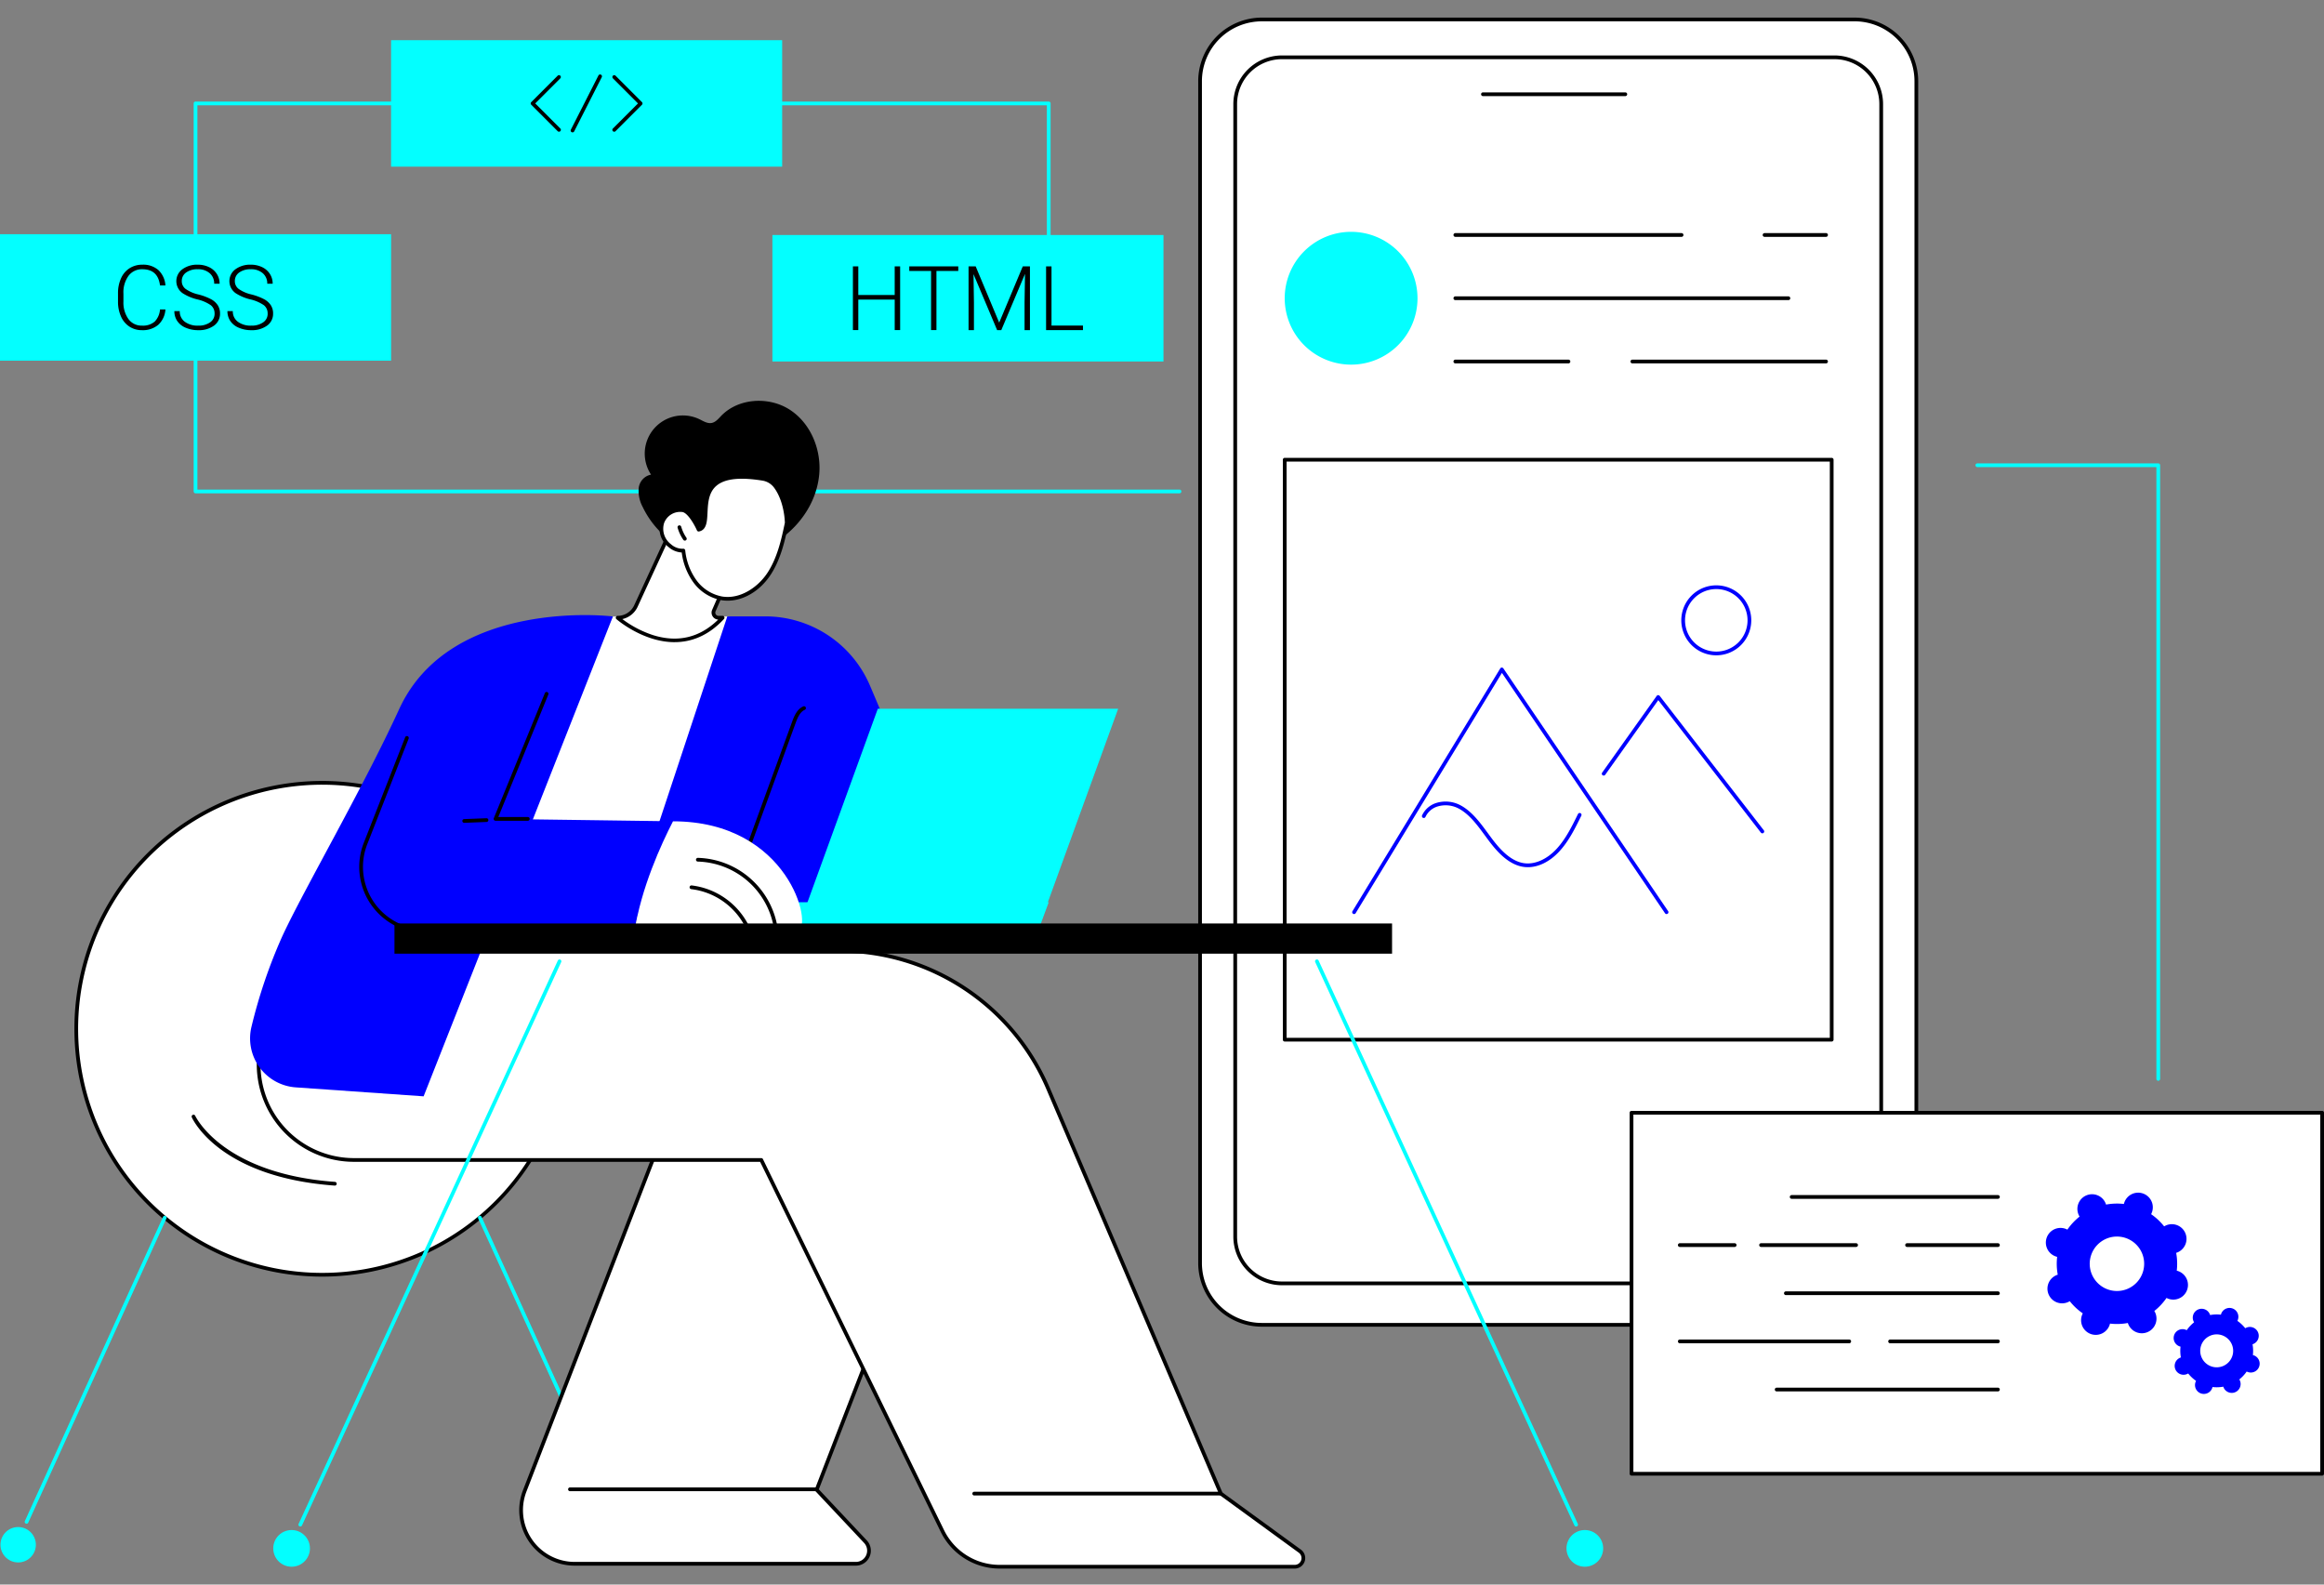 <svg xmlns="http://www.w3.org/2000/svg" xmlns:xlink="http://www.w3.org/1999/xlink" width="660" height="450" viewBox="0 0 660 450"><rect x="0" y="0" width="660" height="450" fill="#808080" stroke="none"/><defs><clipPath id="a"><rect width="660" height="440.458" fill="none"/></clipPath><clipPath id="c"><rect width="660" height="450"/></clipPath></defs><g id="b" clip-path="url(#c)"><g transform="translate(0 5)"><g clip-path="url(#a)"><path d="M383.736,156.233H104.3a.53.53,0,0,1-.53-.53V45.509a.53.53,0,0,1,.53-.53H346.6a.53.53,0,0,1,.53.53v55.1a.53.53,0,1,1-1.06,0V46.039H104.83V155.173H383.736a.53.53,0,0,1,0,1.06" transform="translate(-48.768 -21.138)" fill="#03ffff"/><rect width="111.064" height="35.918" transform="translate(111.064 6.411)" fill="#03ffff"/><path d="M328.618,46.889a.53.53,0,0,1-.375-.9l7.132-7.134-7.132-7.134a.53.53,0,0,1,.749-.749l7.507,7.509a.529.529,0,0,1,0,.749l-7.507,7.509a.529.529,0,0,1-.375.155" transform="translate(-154.189 -14.48)"/><path d="M292.4,46.889a.529.529,0,0,1-.375-.155l-7.507-7.509a.529.529,0,0,1,0-.749l7.507-7.509a.53.53,0,0,1,.749.749l-7.132,7.134,7.132,7.134a.53.53,0,0,1-.375.9" transform="translate(-133.641 -14.48)"/><path d="M306.293,46.91a.53.53,0,0,1-.472-.77l7.827-15.385a.53.53,0,0,1,.945.481L306.767,46.62a.53.53,0,0,1-.473.29" transform="translate(-143.697 -14.317)"/><rect width="111.064" height="35.918" transform="translate(0 61.508)" fill="#03ffff"/><path d="M76.7,145.09a6.487,6.487,0,0,1-2.044,4.375,6.761,6.761,0,0,1-4.616,1.516,6.375,6.375,0,0,1-3.56-1.007,6.564,6.564,0,0,1-2.392-2.852,10.157,10.157,0,0,1-.857-4.22v-2.349a10.255,10.255,0,0,1,.845-4.275A6.5,6.5,0,0,1,66.5,133.4a6.621,6.621,0,0,1,3.647-1.013,6.478,6.478,0,0,1,4.591,1.566,6.564,6.564,0,0,1,1.957,4.338H75.158q-.572-4.611-5.007-4.611a4.744,4.744,0,0,0-3.92,1.841,7.985,7.985,0,0,0-1.46,5.087v2.214a8.04,8.04,0,0,0,1.423,5,4.581,4.581,0,0,0,3.845,1.866,5.087,5.087,0,0,0,3.616-1.15,5.511,5.511,0,0,0,1.5-3.449Z" transform="translate(-29.716 -62.217)"/><path d="M104.831,146.283a2.929,2.929,0,0,0-1.056-2.38,11.141,11.141,0,0,0-3.864-1.665,13.55,13.55,0,0,1-4.1-1.722,4.175,4.175,0,0,1-.13-6.83,7.013,7.013,0,0,1,4.368-1.3,7.237,7.237,0,0,1,3.224.7,5.275,5.275,0,0,1,2.205,1.939,5.091,5.091,0,0,1,.783,2.772h-1.541a3.8,3.8,0,0,0-1.267-2.986,4.932,4.932,0,0,0-3.4-1.128,5.364,5.364,0,0,0-3.305.928,2.9,2.9,0,0,0-1.23,2.421,2.739,2.739,0,0,0,1.106,2.253,10.244,10.244,0,0,0,3.541,1.537,16.641,16.641,0,0,1,3.69,1.381,5.261,5.261,0,0,1,1.889,1.709,4.278,4.278,0,0,1,.634,2.349,4.092,4.092,0,0,1-1.708,3.43,7.275,7.275,0,0,1-4.5,1.293,8.827,8.827,0,0,1-3.51-.684,5.364,5.364,0,0,1-2.423-1.914,4.944,4.944,0,0,1-.826-2.821h1.529a3.613,3.613,0,0,0,1.428,3.02,6.05,6.05,0,0,0,3.8,1.106,5.63,5.63,0,0,0,3.392-.932,2.914,2.914,0,0,0,1.28-2.473" transform="translate(-43.894 -62.217)"/><path d="M133.266,146.283a2.928,2.928,0,0,0-1.056-2.38,11.141,11.141,0,0,0-3.864-1.665,13.55,13.55,0,0,1-4.1-1.722,4.175,4.175,0,0,1-.13-6.83,7.013,7.013,0,0,1,4.368-1.3,7.237,7.237,0,0,1,3.224.7,5.275,5.275,0,0,1,2.205,1.939,5.091,5.091,0,0,1,.783,2.772h-1.541a3.8,3.8,0,0,0-1.267-2.986,4.932,4.932,0,0,0-3.4-1.128,5.364,5.364,0,0,0-3.305.928,2.9,2.9,0,0,0-1.23,2.421,2.739,2.739,0,0,0,1.106,2.253,10.244,10.244,0,0,0,3.541,1.537,16.641,16.641,0,0,1,3.69,1.381,5.26,5.26,0,0,1,1.889,1.709,4.278,4.278,0,0,1,.634,2.349,4.092,4.092,0,0,1-1.708,3.43,7.275,7.275,0,0,1-4.5,1.293,8.827,8.827,0,0,1-3.51-.684,5.364,5.364,0,0,1-2.423-1.914,4.944,4.944,0,0,1-.826-2.821h1.529a3.613,3.613,0,0,0,1.428,3.02,6.05,6.05,0,0,0,3.8,1.106,5.631,5.631,0,0,0,3.392-.932,2.914,2.914,0,0,0,1.28-2.473" transform="translate(-57.258 -62.217)"/><rect width="111.064" height="35.918" transform="translate(219.356 61.739)" fill="#03ffff"/><path d="M470.4,151.388h-1.541v-8.675H458.518v8.675H456.99v-18.1h1.528v8.128h10.338v-8.128H470.4Z" transform="translate(-214.768 -62.642)"/><path d="M501.1,134.585h-6.2v16.8h-1.528v-16.8h-6.188v-1.293H501.1Z" transform="translate(-228.957 -62.642)"/><path d="M520.973,133.292l6.673,15.971,6.7-15.971h2.037v18.1h-1.528v-7.88l.124-8.079-6.734,15.958h-1.18l-6.71-15.9.124,7.967v7.929h-1.528v-18.1Z" transform="translate(-243.885 -62.642)"/><path d="M562.028,150.1h8.934v1.293H560.487v-18.1h1.541Z" transform="translate(-263.407 -62.642)"/><path d="M660.522,371.7H828.884a17.577,17.577,0,0,0,17.526-17.526V18.526A17.577,17.577,0,0,0,828.884,1H660.522A17.577,17.577,0,0,0,643,18.526V354.173A17.577,17.577,0,0,0,660.522,371.7" transform="translate(-302.183 -0.47)" fill="#fff"/><path d="M828.415,371.759H660.053A18.076,18.076,0,0,1,642,353.7V18.056A18.076,18.076,0,0,1,660.053,0H828.415A18.076,18.076,0,0,1,846.47,18.056V353.7a18.076,18.076,0,0,1-18.056,18.056M660.053,1.06a17.015,17.015,0,0,0-17,17V353.7a17.015,17.015,0,0,0,17,17H828.415a17.015,17.015,0,0,0,17-17V18.056a17.015,17.015,0,0,0-17-17Z" transform="translate(-301.714)"/><path d="M675.1,369.457H832a13.32,13.32,0,0,0,13.281-13.281V34.553A13.32,13.32,0,0,0,832,21.272H675.1a13.32,13.32,0,0,0-13.281,13.281V356.177A13.32,13.32,0,0,0,675.1,369.457" transform="translate(-311.031 -9.997)" fill="#fff"/><path d="M831.528,369.517H674.633a13.826,13.826,0,0,1-13.811-13.811V34.083a13.826,13.826,0,0,1,13.811-13.811H831.528a13.826,13.826,0,0,1,13.811,13.811V355.707a13.826,13.826,0,0,1-13.811,13.811M674.633,21.332a12.766,12.766,0,0,0-12.751,12.751V355.707a12.766,12.766,0,0,0,12.751,12.751H831.528a12.765,12.765,0,0,0,12.751-12.751V34.083a12.765,12.765,0,0,0-12.751-12.751Z" transform="translate(-310.561 -9.527)"/><path d="M834.531,41.121H794.1a.53.53,0,0,1,0-1.06h40.427a.53.53,0,1,1,0,1.06" transform="translate(-372.949 -18.827)"/><path d="M843.215,401.636H687.878a.53.53,0,0,1-.53-.53v-164.7a.53.53,0,0,1,.53-.53H843.215a.53.53,0,0,1,.53.53v164.7a.53.53,0,0,1-.53.53m-154.807-1.06H842.685V236.937H688.408Z" transform="translate(-323.027 -110.853)"/><path d="M726.062,133.638A18.858,18.858,0,1,1,707.2,114.776a18.86,18.86,0,0,1,18.858,18.862" transform="translate(-323.497 -53.94)" fill="#03ffff"/><path d="M962.442,116.525H944.979a.53.53,0,0,1,0-1.06h17.463a.53.53,0,0,1,0,1.06" transform="translate(-443.855 -54.264)"/><path d="M843.539,116.525H779.3a.53.53,0,0,1,0-1.06h64.243a.53.53,0,0,1,0,1.06" transform="translate(-365.99 -54.264)"/><path d="M873.881,150.423H779.3a.53.53,0,0,1,0-1.06h94.585a.53.53,0,0,1,0,1.06" transform="translate(-365.99 -70.195)"/><path d="M929.152,184.321H874.145a.53.53,0,0,1,0-1.06h55.007a.53.53,0,0,1,0,1.06" transform="translate(-410.566 -86.126)"/><path d="M811.417,184.321H779.3a.53.53,0,0,1,0-1.06h32.122a.53.53,0,0,1,0,1.06" transform="translate(-365.99 -86.126)"/><path d="M725.033,418.241a.53.53,0,0,1-.453-.806L766.544,348.5a.532.532,0,0,1,.44-.255.576.576,0,0,1,.452.233l46.784,68.933a.53.53,0,0,1-.877.6l-46.321-68.252-41.535,68.23a.529.529,0,0,1-.453.254" transform="translate(-340.489 -163.663)" fill="blue"/><path d="M903.838,402.256a.529.529,0,0,1-.42-.206l-29.139-37.616-15.067,21.2a.53.53,0,0,1-.865-.614l15.482-21.781a.531.531,0,0,1,.421-.223.552.552,0,0,1,.43.205L904.257,401.4a.53.53,0,0,1-.419.854" transform="translate(-403.344 -170.603)" fill="blue"/><path d="M910.78,324.055a9.936,9.936,0,1,1,9.933-9.936,9.946,9.946,0,0,1-9.933,9.936m0-18.812a8.876,8.876,0,1,0,8.873,8.876,8.885,8.885,0,0,0-8.873-8.876" transform="translate(-423.363 -142.954)" fill="blue"/><path d="M791.949,438.662a8.724,8.724,0,0,1-1.336-.1c-4.215-.657-7.466-4.358-9.826-7.509-.346-.462-.688-.93-1.034-1.4-2.123-2.892-4.318-5.883-7.246-7.531a7.93,7.93,0,0,0-6.184-.705,5.576,5.576,0,0,0-3.452,2.97.53.53,0,0,1-.959-.452A6.608,6.608,0,0,1,766,420.406a9.009,9.009,0,0,1,7.026.792c3.127,1.76,5.392,4.844,7.581,7.827.343.466.684.932,1.028,1.39,2.24,2.99,5.3,6.5,9.141,7.1,3.052.478,6.544-1.038,9.331-4.052,2.583-2.793,4.358-6.4,6.076-9.9a.53.53,0,0,1,.951.468c-1.751,3.561-3.561,7.244-6.249,10.15s-5.872,4.482-8.937,4.482" transform="translate(-358.045 -197.394)" fill="blue"/><path d="M180.605,479.841a69.833,69.833,0,1,1-69.833-69.851,69.842,69.842,0,0,1,69.833,69.851" transform="translate(-19.24 -192.68)" fill="#fff"/><path d="M110.3,549.753a70.381,70.381,0,1,1,70.362-70.381A70.452,70.452,0,0,1,110.3,549.753m0-139.7a69.321,69.321,0,1,0,69.3,69.32,69.39,69.39,0,0,0-69.3-69.32" transform="translate(-18.771 -192.21)"/><path d="M143.341,607.937l-.039,0c-32.592-2.361-40.261-18.694-40.572-19.389a.53.53,0,0,1,.967-.434c.074.164,7.778,16.454,39.681,18.765a.53.53,0,0,1-.038,1.059" transform="translate(-48.258 -276.244)"/><path d="M13.761,729.409a.518.518,0,0,1-.219-.048.53.53,0,0,1-.263-.7l39.244-86.391a.53.53,0,0,1,.965.439L14.244,729.1a.53.53,0,0,1-.483.311" transform="translate(-6.218 -301.695)" fill="#03ffff"/><path d="M10.3,813.769a5.022,5.022,0,1,1-5.022-5.024,5.023,5.023,0,0,1,5.022,5.024" transform="translate(-0.118 -380.079)" fill="#03ffff"/><path d="M295.885,729.409a.53.53,0,0,1-.483-.311l-39.244-86.391a.53.53,0,1,1,.965-.439l39.244,86.391a.53.53,0,0,1-.263.7.521.521,0,0,1-.219.048" transform="translate(-120.362 -301.695)" fill="#03ffff"/><path d="M326.18,813.769a5.022,5.022,0,1,0,5.022-5.024,5.023,5.023,0,0,0-5.022,5.024" transform="translate(-153.292 -380.079)"/><path d="M374.257,707.187h-79.85a15.214,15.214,0,0,1-14.186-20.7L325.1,570.453h82.783L363.128,686.162,376.976,700.9a3.733,3.733,0,0,1-2.719,6.291" transform="translate(-131.205 -268.091)" fill="#fff"/><path d="M373.8,707.247h-79.85a15.744,15.744,0,0,1-14.68-21.425l44.877-116.03a.529.529,0,0,1,.494-.339h82.783a.53.53,0,0,1,.495.721l-44.632,115.4,13.62,14.491a4.264,4.264,0,0,1-3.106,7.184M325,570.513,280.257,686.2a14.684,14.684,0,0,0,13.692,19.983H373.8a3.2,3.2,0,0,0,2.334-5.4l-13.849-14.734a.528.528,0,0,1-.108-.554l44.474-114.988Z" transform="translate(-130.747 -267.621)"/><path d="M374.817,788.58H304.922a.53.53,0,1,1,0-1.06h69.895a.53.53,0,0,1,0,1.06" transform="translate(-143.053 -370.104)"/><path d="M148.14,499.961l-8.1,23.515a27.079,27.079,0,0,0,25.6,35.9H281.31l51.452,105.41a18,18,0,0,0,16.173,10.1H432.8a2.451,2.451,0,0,0,1.442-4.432L411.827,654.13,362.8,539.158a64.489,64.489,0,0,0-59.319-39.2Z" transform="translate(-65.11 -234.963)" fill="#fff"/><path d="M432.324,674.951H348.455a18.641,18.641,0,0,1-16.649-10.4L280.5,559.437H165.158a27.609,27.609,0,0,1-26.1-36.6l8.1-23.514a.529.529,0,0,1,.5-.358H303A64.931,64.931,0,0,1,362.8,538.481l48.973,114.836,22.3,16.242a2.981,2.981,0,0,1-1.754,5.391M148.038,500.022l-7.975,23.157a26.549,26.549,0,0,0,25.1,35.2H280.83a.53.53,0,0,1,.477.3l51.452,105.41a17.574,17.574,0,0,0,15.7,9.806h83.869a1.921,1.921,0,0,0,1.13-3.473l-22.419-16.329a.538.538,0,0,1-.175-.22L361.83,538.9A63.871,63.871,0,0,0,303,500.022Z" transform="translate(-64.63 -234.493)"/><path d="M591.563,790.884H521.522a.53.53,0,0,1,0-1.06h70.041a.53.53,0,0,1,0,1.06" transform="translate(-244.846 -371.187)"/><path d="M321.222,339.57l2.987-18.693H290.954L248.743,405.9l51.611-1.746Z" transform="translate(-116.9 -150.8)" fill="#fff"/><path d="M364.679,320.81h10.778a32.321,32.321,0,0,1,29.752,19.7l27.8,65.523h-96.55Z" transform="translate(-158.125 -150.768)" fill="blue"/><path d="M397.068,414.492a.547.547,0,0,1-.182-.032.53.53,0,0,1-.316-.68L411.3,373.4c.658-1.806,1.446-3.633,3.186-4.4a.53.53,0,1,1,.43.969c-1.36.6-2.04,2.207-2.62,3.8l-14.727,40.38a.531.531,0,0,1-.5.348" transform="translate(-186.358 -173.392)"/><path d="M237.023,320.525,183.274,456.793l-36.307-2.544A13.95,13.95,0,0,1,134.4,436.984a146.434,146.434,0,0,1,8.724-25.626c6.018-13.054,22.757-41.755,33.224-64.56,14.517-31.627,60.2-26.4,60.676-26.272" transform="translate(-62.968 -150.449)" fill="blue"/><path d="M495.8,432.709H427.541l22.68-62.411H518.48Z" transform="translate(-200.928 -174.026)" fill="#03ffff"/><path d="M385.56,473.983h91.849l-2.958,8H382.117Z" transform="translate(-179.58 -222.754)" fill="#03ffff"/><path d="M231.643,397.823,246.149,362.3l-39.678,12.534L194.728,404.8a18.245,18.245,0,0,0,16.855,24.9c18.664.129,41.875.268,59.508.249,1.874-12.458,7.6-24.933,10.952-31.441-25.732-.372-50.4-.686-50.4-.686" transform="translate(-90.915 -170.267)" fill="blue"/><path d="M274.2,397.883h-9.167a.53.53,0,0,1-.491-.73l14.507-35.523a.53.53,0,0,1,.982.4l-14.209,34.793H274.2a.53.53,0,0,1,0,1.06" transform="translate(-124.307 -169.797)"/><path d="M267.324,441.125c-17.9,0-40.45-.141-56.225-.251a18.774,18.774,0,0,1-17.345-25.627L205.5,385.284a.53.53,0,0,1,.987.387l-11.744,29.963a17.714,17.714,0,0,0,16.365,24.18c16.754.117,41.145.272,59.5.249a.53.53,0,0,1,0,1.06l-3.287,0" transform="translate(-90.434 -180.911)"/><path d="M350.882,430.614c-3.353,6.508-9.078,18.983-10.952,31.441,14.473-.015,45.086-.136,46.437-.455,4.357-1.029-2.54-30.985-35.486-30.985" transform="translate(-159.754 -202.372)" fill="#fff"/><path d="M248.272,430.265a.53.53,0,0,1-.02-1.06l6.319-.246a.523.523,0,0,1,.55.509.53.53,0,0,1-.509.55l-6.319.246h-.021" transform="translate(-116.429 -201.594)"/><path d="M395.512,470.374a.53.53,0,0,1-.522-.439,22.535,22.535,0,0,0-21.569-18.683.531.531,0,0,1-.515-.545.541.541,0,0,1,.545-.515,23.6,23.6,0,0,1,22.583,19.562.531.531,0,0,1-.523.621" transform="translate(-175.252 -211.572)"/><path d="M385.553,476.635a.53.53,0,0,1-.47-.283,19.857,19.857,0,0,0-15.129-10.333.53.53,0,0,1-.466-.587.522.522,0,0,1,.587-.466,20.932,20.932,0,0,1,15.947,10.891.53.53,0,0,1-.469.778" transform="translate(-173.644 -218.514)"/><path d="M393.412,226.445c.722-7.07-2.3-14.623-8.236-18.53s-14.644-3.444-19.579,1.669c-.808.837-1.61,1.834-2.756,2.031-1.192.2-2.312-.528-3.4-1.056a10.837,10.837,0,0,0-13.77,15.721,4.361,4.361,0,0,0-3.5,3.81,9.589,9.589,0,0,0,1.124,5.369,25.742,25.742,0,0,0,18.341,14.167c14.475,2.666,30.257-8.34,31.773-23.181" transform="translate(-160.778 -96.492)"/><path d="M360.742,298.351h-1.159a1.447,1.447,0,0,1-1.326-2.025L362.8,285.89s2.427-20.838-17.352-11.1l-9.331,20.238a5.708,5.708,0,0,1-5.183,3.318s16.37,14.5,29.807,0" transform="translate(-155.527 -127.924)" fill="#fff"/><path d="M346.629,304.822c-8.972,0-16.4-6.444-16.515-6.542a.531.531,0,0,1,.351-.928,5.191,5.191,0,0,0,4.7-3.01L344.5,274.1a.529.529,0,0,1,.248-.253c6.19-3.049,10.929-3.466,14.082-1.242,5.052,3.565,4.075,12.5,4.031,12.874a.545.545,0,0,1-.041.151l-4.545,10.436a.916.916,0,0,0,.84,1.283h1.159a.53.53,0,0,1,.389.89c-4.574,4.936-9.5,6.579-14.032,6.579M331.8,298.267a29.947,29.947,0,0,0,8.722,4.556c7.045,2.2,13.263.716,18.5-4.413a1.977,1.977,0,0,1-1.719-2.765l4.513-10.361c.082-.858.713-8.772-3.6-11.811-2.784-1.964-7.1-1.544-12.833,1.245l-9.252,20.068a6.26,6.26,0,0,1-4.333,3.481" transform="translate(-155.057 -127.455)"/><path d="M360.591,267.007a18.069,18.069,0,0,0,3.242,8.675,12.258,12.258,0,0,0,7.709,4.9c5.159.822,10.288-2.421,13.221-6.744s4.11-9.568,5.183-14.682c0,0-.02-6.039-3.156-10.308a5.68,5.68,0,0,0-3.684-2.234c-23.079-3.7-12.747,13.346-18.17,14.451,0,0-2.273-5.151-4.522-5.527a5.4,5.4,0,0,0-5.8,3.5,6.063,6.063,0,0,0,2.134,6.582,5.433,5.433,0,0,0,3.847,1.389" transform="translate(-166.522 -115.651)" fill="#fff"/><path d="M372.7,280.764a10.8,10.8,0,0,1-1.706-.134,12.772,12.772,0,0,1-8.052-5.1,18.408,18.408,0,0,1-3.281-8.45,6.194,6.194,0,0,1-3.7-1.506,6.584,6.584,0,0,1-2.316-7.176,5.9,5.9,0,0,1,6.393-3.854c2.127.356,4.071,4.046,4.715,5.4.935-.487,1.06-1.976,1.171-4.231.138-2.8.31-6.281,3.039-8.493,2.636-2.137,7.137-2.66,13.762-1.6a6.171,6.171,0,0,1,4.027,2.444c3.2,4.357,3.259,10.366,3.26,10.62a.521.521,0,0,1-.012.11c-.963,4.589-2.162,10.3-5.263,14.87-3.018,4.449-7.6,7.1-12.038,7.1m-12.574-14.759a.53.53,0,0,1,.526.467,17.559,17.559,0,0,0,3.142,8.421,11.7,11.7,0,0,0,7.367,4.69c5.162.82,10.1-2.68,12.7-6.518,2.971-4.379,4.149-9.947,5.091-14.435-.013-.6-.211-6.076-3.053-9.944a5.118,5.118,0,0,0-3.341-2.024c-6.312-1.013-10.539-.563-12.927,1.374-2.361,1.913-2.514,5-2.648,7.722-.125,2.526-.243,4.911-2.406,5.352a.527.527,0,0,1-.591-.3c-.835-1.891-2.693-4.98-4.124-5.219a4.872,4.872,0,0,0-5.216,3.15,5.5,5.5,0,0,0,1.951,5.987,4.9,4.9,0,0,0,3.491,1.283h.037" transform="translate(-166.053 -115.179)"/><path d="M365.1,276.381a.528.528,0,0,1-.438-.231,11.9,11.9,0,0,1-1.616-3.428.53.53,0,1,1,1.019-.294,10.854,10.854,0,0,0,1.471,3.124.53.53,0,0,1-.437.829" transform="translate(-170.606 -127.85)"/><rect width="283.308" height="8.573" transform="translate(112.028 257.257)"/><path d="M778.741,665.66a.53.53,0,0,1-.482-.308L704.65,505.377a.53.53,0,1,1,.963-.443l73.61,159.975a.529.529,0,0,1-.26.7.523.523,0,0,1-.221.049" transform="translate(-331.135 -237.155)" fill="#03ffff"/><path d="M839.325,815.55a5.207,5.207,0,1,0,5.207-5.208,5.208,5.208,0,0,0-5.207,5.208" transform="translate(-394.451 -380.83)" fill="#03ffff"/><path d="M160.438,665.66a.523.523,0,0,1-.221-.049.529.529,0,0,1-.26-.7l73.61-159.975a.53.53,0,1,1,.963.443L160.92,665.352a.53.53,0,0,1-.482.308" transform="translate(-75.151 -237.154)" fill="#03ffff"/><path d="M156.828,815.55a5.207,5.207,0,1,1-5.207-5.208,5.208,5.208,0,0,1,5.207,5.208" transform="translate(-68.809 -380.83)" fill="#03ffff"/><rect width="196.131" height="102.515" transform="translate(463.34 311.007)" fill="#fff"/><path d="M1069.823,689.338H873.693a.53.53,0,0,1-.53-.53V586.293a.53.53,0,0,1,.53-.53h196.13a.53.53,0,0,1,.53.53V688.808a.53.53,0,0,1-.53.53m-195.6-1.06h195.07V586.824H874.223Z" transform="translate(-410.353 -275.286)"/><path d="M1102.529,660.664a4.163,4.163,0,0,0,.446-.24,16.985,16.985,0,0,0,3.7,3.461,4.221,4.221,0,0,0-.209.461,4.163,4.163,0,1,0,7.941,2.442,16.989,16.989,0,0,0,5.064-.17,4.266,4.266,0,0,0,.178.474,4.164,4.164,0,0,0,7.583-3.443,4.214,4.214,0,0,0-.24-.446,17.007,17.007,0,0,0,3.462-3.7,4.084,4.084,0,0,0,.461.209,4.164,4.164,0,0,0,2.929-7.8,4.231,4.231,0,0,0-.484-.146,17.016,17.016,0,0,0-.169-5.065,4.118,4.118,0,0,0,.474-.178,4.163,4.163,0,1,0-3.44-7.582,4.215,4.215,0,0,0-.446.24,16.971,16.971,0,0,0-3.7-3.462,4.163,4.163,0,1,0-7.732-2.9,16.99,16.99,0,0,0-5.064.17,4.163,4.163,0,1,0-7.521,3.414,16.993,16.993,0,0,0-3.462,3.7,4.164,4.164,0,1,0-2.905,7.732,16.969,16.969,0,0,0,.169,5.065,4.162,4.162,0,1,0,2.966,7.76m10.654-17.9A7.731,7.731,0,1,1,1109.336,653a7.73,7.73,0,0,1,3.847-10.237" transform="translate(-515.177 -295.905)" fill="blue"/><path d="M1168.521,710.089a2.562,2.562,0,0,0,.27-.145,10.269,10.269,0,0,0,2.238,2.094,2.553,2.553,0,0,0-.127.279,2.518,2.518,0,1,0,4.8,1.477,10.267,10.267,0,0,0,3.063-.1,2.481,2.481,0,0,0,.108.287,2.518,2.518,0,0,0,4.586-2.082,2.576,2.576,0,0,0-.145-.27,10.3,10.3,0,0,0,2.094-2.239,2.461,2.461,0,0,0,.279.126,2.518,2.518,0,0,0,1.771-4.715,2.48,2.48,0,0,0-.293-.089,10.283,10.283,0,0,0-.1-3.063,2.589,2.589,0,0,0,.287-.108,2.518,2.518,0,1,0-2.081-4.586,2.481,2.481,0,0,0-.27.145,10.273,10.273,0,0,0-2.238-2.094,2.517,2.517,0,1,0-4.588-2.05,2.485,2.485,0,0,0-.089.293,10.288,10.288,0,0,0-3.064.1,2.519,2.519,0,1,0-4.549,2.066,10.259,10.259,0,0,0-2.094,2.238,2.462,2.462,0,0,0-.279-.126,2.518,2.518,0,1,0-1.479,4.8,10.259,10.259,0,0,0,.1,3.064,2.463,2.463,0,0,0-.287.108,2.518,2.518,0,1,0,2.081,4.586m6.444-10.826a4.676,4.676,0,1,1-2.326,6.191,4.675,4.675,0,0,1,2.326-6.191" transform="translate(-547.363 -324.894)" fill="blue"/><path d="M1018.076,631.934H959.5a.53.53,0,0,1,0-1.06h58.578a.53.53,0,1,1,0,1.06" transform="translate(-450.678 -296.487)"/><path d="M915.137,657.732H899.558a.53.53,0,0,1,0-1.06h15.579a.53.53,0,1,1,0,1.06" transform="translate(-422.509 -308.611)"/><path d="M970.092,657.732H943.106a.53.53,0,0,1,0-1.06h26.986a.53.53,0,0,1,0,1.06" transform="translate(-442.975 -308.611)"/><path d="M1047.14,657.732h-25.8a.53.53,0,0,1,0-1.06h25.8a.53.53,0,1,1,0,1.06" transform="translate(-479.742 -308.611)"/><path d="M1016.62,683.528H956.4a.53.53,0,0,1,0-1.06h60.221a.53.53,0,1,1,0,1.06" transform="translate(-449.222 -320.734)"/><path d="M947.679,709.326H899.558a.53.53,0,0,1,0-1.06h48.121a.53.53,0,0,1,0,1.06" transform="translate(-422.509 -332.858)"/><path d="M1042.867,709.326h-30.619a.53.53,0,1,1,0-1.06h30.619a.53.53,0,0,1,0,1.06" transform="translate(-475.469 -332.858)"/><path d="M1014.3,735.123H951.471a.53.53,0,1,1,0-1.06H1014.3a.53.53,0,1,1,0,1.06" transform="translate(-446.906 -344.981)"/><path d="M1110.375,414.165a.529.529,0,0,1-.53-.53V239.9H1059a.53.53,0,0,1,0-1.06h51.374a.53.53,0,0,1,.53.53V413.634a.53.53,0,0,1-.53.53" transform="translate(-497.441 -112.245)" fill="#03ffff"/></g></g></g></svg>